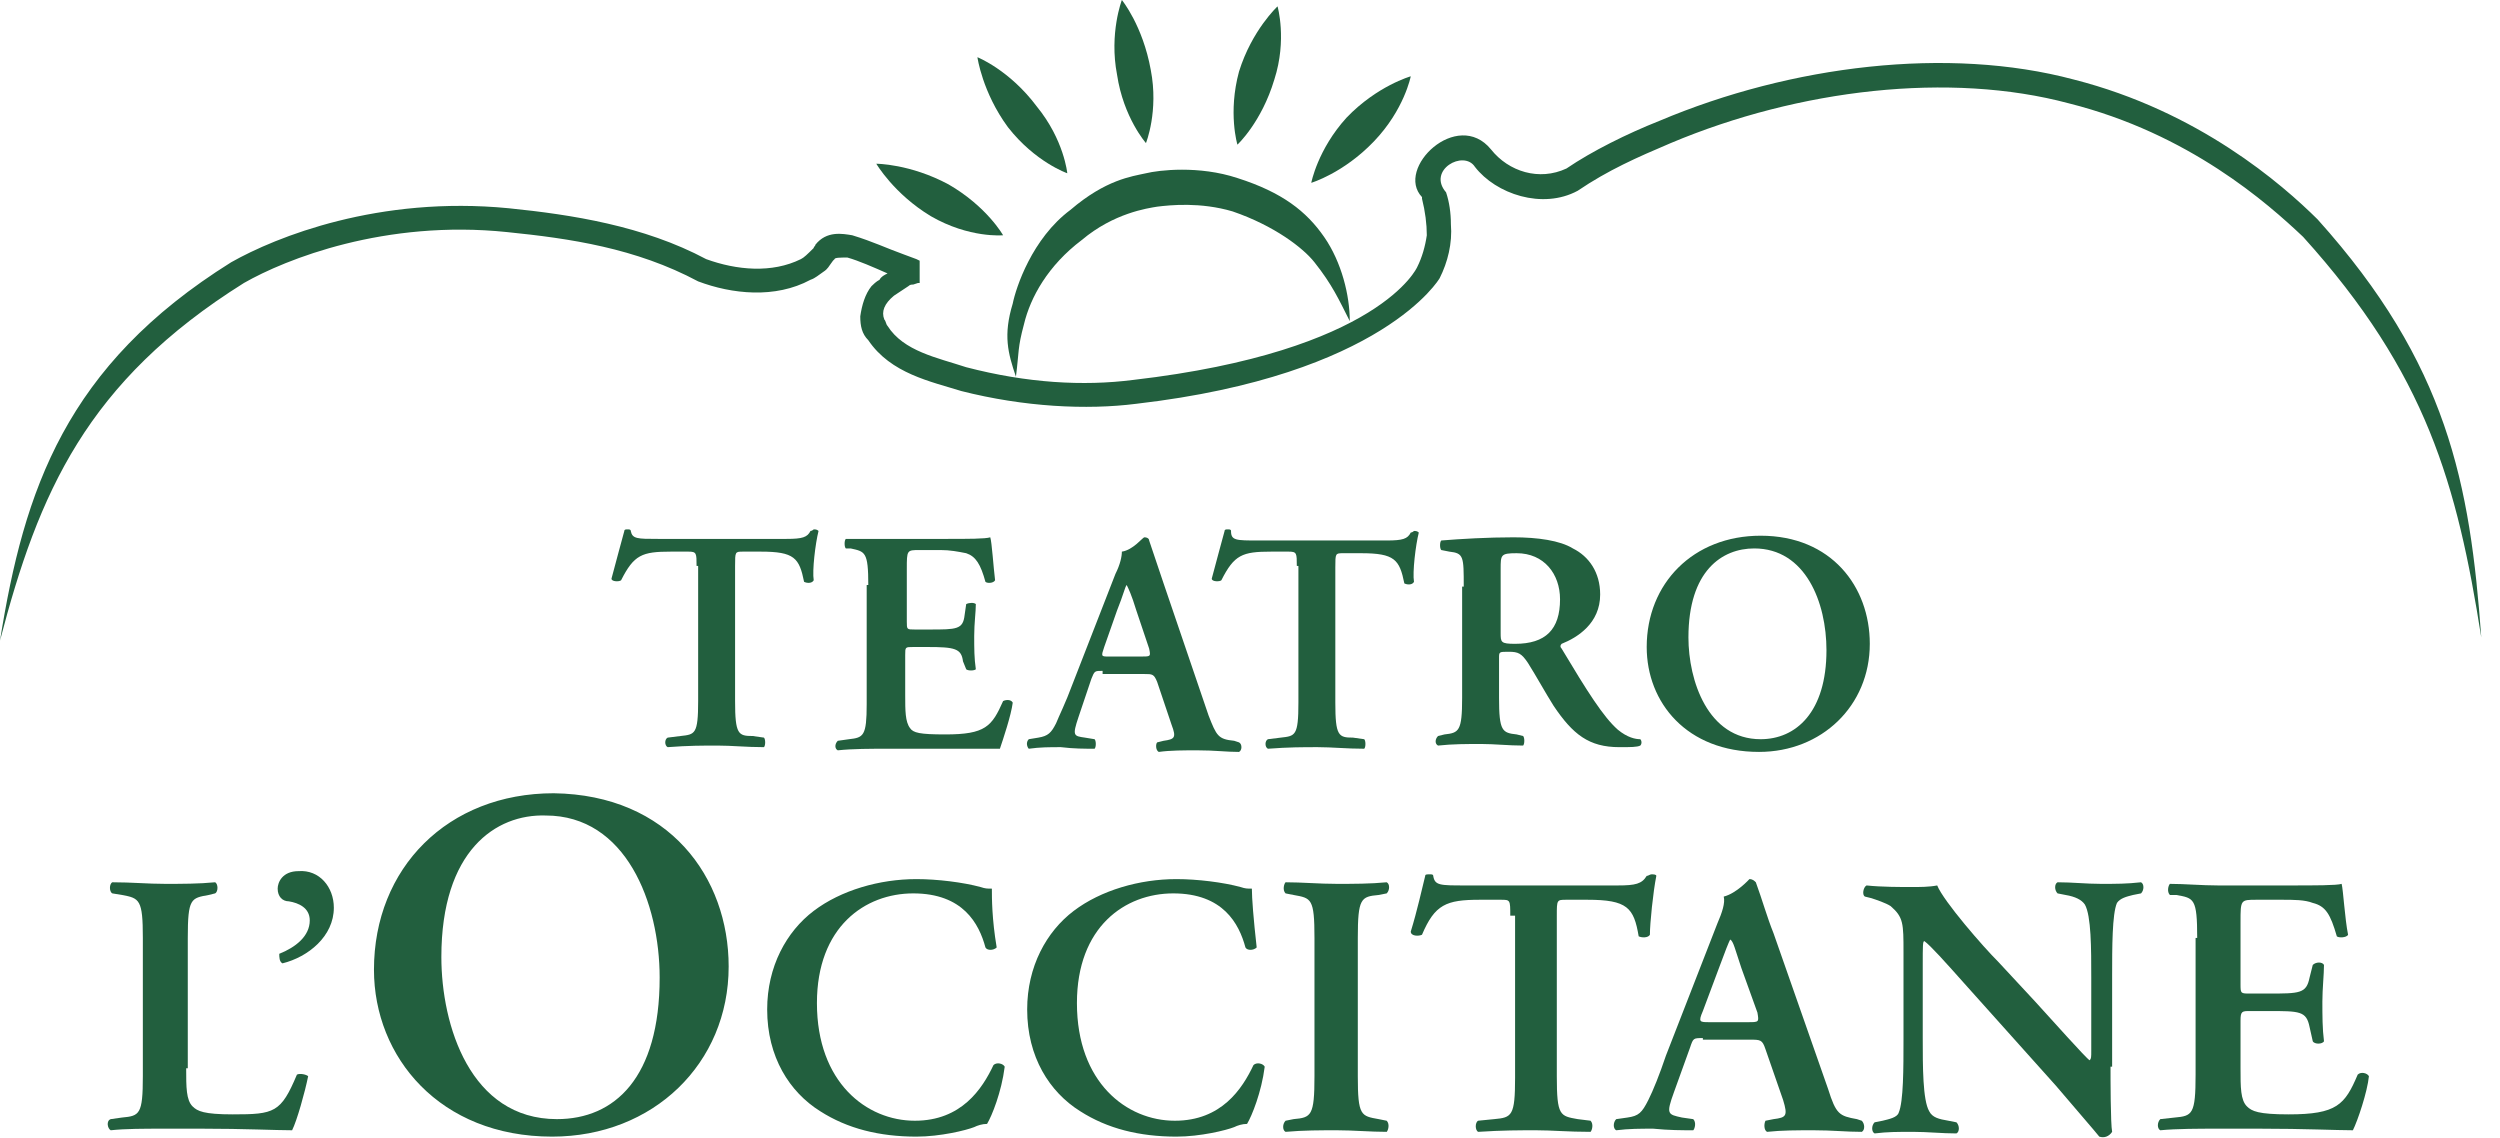 <svg xmlns="http://www.w3.org/2000/svg" width="123" height="56" viewBox="0 0 123 56" fill="none"><g clip-path="url(#clip0_2010_118)"><path d="M34.271 27.844C34.271 27.218 34.271 27.14 33.876 27.14H33.007C31.586 27.14 31.191 27.296 30.559 28.548C30.48 28.626 30.085 28.626 30.085 28.47C30.322 27.609 30.559 26.671 30.717 26.123C30.717 26.045 30.796 26.045 30.875 26.045C30.954 26.045 31.033 26.045 31.033 26.123C31.112 26.514 31.349 26.514 32.375 26.514H38.693C39.482 26.514 39.719 26.436 39.877 26.123C39.956 26.123 40.035 26.045 40.035 26.045C40.114 26.045 40.193 26.045 40.272 26.123C40.114 26.749 39.956 28.078 40.035 28.548C39.956 28.704 39.719 28.704 39.561 28.626C39.324 27.453 39.087 27.14 37.429 27.14H36.56C36.166 27.14 36.166 27.14 36.166 27.844V34.492C36.166 36.134 36.324 36.212 37.034 36.212L37.587 36.291C37.666 36.369 37.666 36.682 37.587 36.76C36.718 36.76 36.008 36.682 35.297 36.682C34.586 36.682 33.876 36.682 32.849 36.76C32.691 36.682 32.691 36.369 32.849 36.291L33.481 36.212C34.192 36.134 34.349 36.134 34.349 34.492V27.844H34.271Z" fill="#225F3E"></path><path d="M42.72 28.782C42.72 27.14 42.562 27.14 41.851 26.983H41.614C41.535 26.905 41.535 26.592 41.614 26.514C41.93 26.514 42.246 26.514 42.562 26.514C42.878 26.514 43.273 26.514 43.589 26.514H46.589C47.616 26.514 48.484 26.514 48.721 26.436C48.8 26.671 48.879 27.922 48.958 28.548C48.879 28.704 48.563 28.704 48.484 28.626C48.247 27.766 48.011 27.375 47.537 27.218C47.142 27.14 46.747 27.062 46.273 27.062H45.247C44.615 27.062 44.615 27.062 44.615 28V30.581C44.615 30.972 44.615 30.972 45.01 30.972H45.721C47.063 30.972 47.379 30.972 47.458 30.268L47.537 29.721C47.695 29.643 47.931 29.643 48.011 29.721C48.011 30.112 47.931 30.659 47.931 31.285C47.931 31.911 47.931 32.38 48.011 32.928C47.931 33.006 47.616 33.006 47.537 32.928L47.379 32.536C47.3 31.911 46.984 31.833 45.642 31.833H44.931C44.536 31.833 44.536 31.833 44.536 32.224V34.179C44.536 34.961 44.536 35.509 44.773 35.821C44.931 36.056 45.247 36.134 46.51 36.134C48.484 36.134 48.8 35.743 49.353 34.492C49.511 34.414 49.748 34.414 49.827 34.57C49.748 35.196 49.353 36.369 49.195 36.838C48.879 36.838 48.326 36.838 47.695 36.838C47.063 36.838 46.273 36.838 45.326 36.838H43.589C42.878 36.838 41.93 36.838 41.219 36.916C41.062 36.838 41.062 36.604 41.219 36.447L41.772 36.369C42.483 36.291 42.641 36.212 42.641 34.648V28.782H42.72Z" fill="#225F3E"></path><path d="M56.144 32.302C56.617 32.302 56.617 32.302 56.538 31.911L55.907 30.034C55.67 29.252 55.512 28.939 55.433 28.782C55.354 28.86 55.275 29.252 54.959 30.034L54.327 31.833C54.169 32.302 54.169 32.302 54.564 32.302H56.144ZM54.248 33.006C53.854 33.006 53.854 33.006 53.696 33.397L53.064 35.274C52.748 36.212 52.827 36.212 53.38 36.291L53.854 36.369C53.933 36.447 53.933 36.76 53.854 36.838C53.38 36.838 52.827 36.838 52.195 36.76C51.643 36.76 51.169 36.76 50.616 36.838C50.537 36.76 50.458 36.525 50.616 36.369L51.09 36.291C51.564 36.212 51.722 36.056 51.959 35.587C52.116 35.196 52.432 34.57 52.748 33.71L54.88 28.235C55.117 27.766 55.196 27.375 55.196 27.14C55.749 27.062 56.223 26.436 56.301 26.436C56.459 26.436 56.538 26.514 56.538 26.592C56.775 27.296 57.012 28 57.249 28.704L59.46 35.196C59.855 36.212 59.934 36.369 60.724 36.447L60.96 36.525C61.118 36.604 61.118 36.916 60.96 36.995C60.329 36.995 59.776 36.916 58.907 36.916C58.276 36.916 57.565 36.916 57.012 36.995C56.854 36.916 56.854 36.604 56.933 36.525L57.249 36.447C57.802 36.369 57.881 36.291 57.644 35.665L56.933 33.553C56.775 33.162 56.696 33.162 56.301 33.162H54.248V33.006Z" fill="#225F3E"></path><path d="M63.803 27.844C63.803 27.218 63.803 27.14 63.408 27.14H62.54C61.118 27.14 60.724 27.296 60.092 28.548C60.013 28.626 59.618 28.626 59.618 28.47C59.855 27.609 60.092 26.671 60.25 26.123C60.25 26.045 60.329 26.045 60.408 26.045C60.487 26.045 60.566 26.045 60.566 26.123C60.566 26.592 60.803 26.592 61.908 26.592H68.225C69.015 26.592 69.252 26.514 69.41 26.201C69.489 26.201 69.568 26.123 69.568 26.123C69.647 26.123 69.726 26.123 69.805 26.201C69.647 26.827 69.489 28.157 69.568 28.626C69.489 28.782 69.252 28.782 69.094 28.704C68.857 27.531 68.62 27.218 66.962 27.218H66.093C65.698 27.218 65.698 27.218 65.698 27.922V34.57C65.698 36.212 65.856 36.291 66.567 36.291L67.12 36.369C67.199 36.447 67.199 36.76 67.12 36.838C66.251 36.838 65.54 36.76 64.83 36.76C64.119 36.76 63.408 36.76 62.382 36.838C62.224 36.76 62.224 36.447 62.382 36.369L63.014 36.291C63.724 36.212 63.882 36.212 63.882 34.57V27.844H63.803Z" fill="#225F3E"></path><path d="M73.832 31.129C73.832 31.598 73.832 31.676 74.543 31.676C76.043 31.676 76.754 30.972 76.754 29.486C76.754 28.235 75.964 27.218 74.621 27.218C73.832 27.218 73.832 27.296 73.832 28V31.129ZM72.016 28.86C72.016 27.375 72.016 27.218 71.305 27.14L70.91 27.062C70.831 26.983 70.831 26.671 70.91 26.592C71.858 26.514 73.2 26.436 74.464 26.436C75.648 26.436 76.754 26.592 77.385 26.983C78.175 27.375 78.728 28.157 78.728 29.252C78.728 30.659 77.622 31.363 76.832 31.676C76.754 31.754 76.754 31.833 76.832 31.911C78.096 34.023 78.886 35.274 79.596 35.9C80.07 36.291 80.465 36.369 80.702 36.369C80.781 36.447 80.781 36.604 80.702 36.682C80.544 36.76 80.228 36.76 79.675 36.76C78.175 36.76 77.385 36.134 76.438 34.727C76.043 34.101 75.569 33.24 75.174 32.615C74.858 32.145 74.701 32.067 74.227 32.067C73.753 32.067 73.753 32.067 73.753 32.38V34.335C73.753 35.978 73.911 36.056 74.621 36.134L74.937 36.212C75.016 36.291 75.016 36.604 74.937 36.682C74.227 36.682 73.516 36.604 72.884 36.604C72.174 36.604 71.463 36.604 70.752 36.682C70.594 36.604 70.594 36.369 70.752 36.212L71.068 36.134C71.779 36.056 71.937 35.978 71.937 34.335V28.86H72.016Z" fill="#225F3E"></path><path d="M83.071 31.363C83.071 33.475 84.018 36.369 86.624 36.369C88.361 36.369 89.862 35.039 89.862 31.989C89.862 29.642 88.835 26.983 86.308 26.983C84.729 26.983 83.071 28.078 83.071 31.363ZM91.994 31.676C91.994 34.726 89.625 36.994 86.545 36.994C82.992 36.994 81.018 34.57 81.018 31.832C81.018 28.704 83.308 26.357 86.624 26.357C90.099 26.357 91.994 28.86 91.994 31.676Z" fill="#225F3E"></path><path d="M9.16 52.559C9.16 53.497 9.16 54.123 9.476 54.436C9.713 54.67 10.029 54.827 11.45 54.827C13.503 54.827 13.819 54.748 14.609 52.871C14.767 52.793 15.082 52.871 15.161 52.95C15.004 53.732 14.609 55.14 14.372 55.609C13.582 55.609 12.003 55.531 9.95 55.531H8.055C7.107 55.531 6.16 55.531 5.449 55.609C5.291 55.531 5.212 55.14 5.449 55.061L6.002 54.983C6.87 54.905 7.028 54.827 7.028 52.95V46.145C7.028 44.268 6.87 44.19 6.002 44.033L5.528 43.955C5.37 43.877 5.37 43.486 5.528 43.408C6.475 43.408 7.265 43.486 8.134 43.486C8.923 43.486 9.792 43.486 10.582 43.408C10.739 43.486 10.739 43.877 10.582 43.955L10.266 44.033C9.397 44.19 9.239 44.19 9.239 46.145V52.559H9.16Z" fill="#225F3E"></path><path d="M16.425 44.659C16.425 46.067 15.162 47.084 13.898 47.397C13.74 47.318 13.74 47.084 13.74 46.927C14.53 46.614 15.24 46.067 15.24 45.285C15.24 44.659 14.688 44.425 14.214 44.346C13.898 44.346 13.661 44.112 13.661 43.721C13.661 43.408 13.898 42.86 14.688 42.86C15.714 42.782 16.425 43.642 16.425 44.659Z" fill="#225F3E"></path><path d="M21.715 47.084C21.715 50.447 23.137 55.061 27.401 55.061C30.244 55.061 32.455 53.028 32.455 48.1C32.455 44.425 30.796 40.123 26.848 40.123C24.4 40.045 21.715 41.843 21.715 47.084ZM35.85 47.553C35.85 52.324 32.139 55.922 27.164 55.922C21.637 55.922 18.399 52.011 18.399 47.709C18.399 42.704 22.031 39.028 27.243 39.028C32.928 39.106 35.85 43.173 35.85 47.553Z" fill="#225F3E"></path><path d="M49.037 46.615C48.879 46.771 48.563 46.771 48.484 46.615C48.168 45.441 47.379 43.955 44.931 43.955C42.562 43.955 40.193 45.598 40.193 49.352C40.193 53.263 42.641 55.14 45.01 55.14C47.3 55.14 48.326 53.575 48.879 52.402C49.037 52.246 49.353 52.324 49.432 52.481C49.274 53.732 48.8 54.905 48.563 55.296C48.326 55.296 48.09 55.374 47.931 55.453C47.537 55.609 46.273 55.922 45.089 55.922C43.273 55.922 41.693 55.531 40.351 54.67C38.851 53.732 37.745 52.011 37.745 49.665C37.745 47.553 38.693 45.833 40.035 44.816C41.377 43.799 43.273 43.252 45.089 43.252C46.115 43.252 47.379 43.408 48.247 43.643C48.484 43.721 48.563 43.721 48.8 43.721C48.8 44.19 48.8 45.207 49.037 46.615Z" fill="#225F3E"></path><path d="M61.829 46.615C61.671 46.771 61.355 46.771 61.276 46.615C60.96 45.441 60.171 43.955 57.723 43.955C55.354 43.955 52.985 45.598 52.985 49.352C52.985 53.263 55.433 55.14 57.802 55.14C60.092 55.14 61.118 53.575 61.671 52.402C61.829 52.246 62.145 52.324 62.224 52.481C62.066 53.732 61.592 54.905 61.355 55.296C61.118 55.296 60.882 55.374 60.724 55.453C60.329 55.609 59.065 55.922 57.881 55.922C56.065 55.922 54.485 55.531 53.143 54.67C51.643 53.732 50.537 52.011 50.537 49.665C50.537 47.553 51.485 45.833 52.827 44.816C54.169 43.799 56.065 43.252 57.881 43.252C58.907 43.252 60.171 43.408 61.039 43.643C61.276 43.721 61.355 43.721 61.592 43.721C61.592 44.19 61.671 45.207 61.829 46.615Z" fill="#225F3E"></path><path d="M66.804 52.95C66.804 54.905 66.962 54.905 67.83 55.061L68.225 55.14C68.383 55.296 68.304 55.609 68.225 55.687C67.435 55.687 66.567 55.609 65.777 55.609C64.987 55.609 64.119 55.609 63.25 55.687C63.092 55.609 63.092 55.296 63.25 55.14L63.645 55.061C64.514 54.983 64.672 54.905 64.672 52.95V46.145C64.672 44.19 64.514 44.19 63.645 44.033L63.25 43.955C63.092 43.799 63.171 43.486 63.25 43.408C64.04 43.408 64.909 43.486 65.777 43.486C66.567 43.486 67.435 43.486 68.225 43.408C68.383 43.486 68.383 43.799 68.225 43.955L67.83 44.033C66.962 44.112 66.804 44.19 66.804 46.145V52.95Z" fill="#225F3E"></path><path d="M74.305 45.05C74.305 44.268 74.305 44.268 73.832 44.268H72.805C71.147 44.268 70.594 44.503 69.962 45.989C69.805 46.067 69.41 46.067 69.41 45.832C69.725 44.815 69.962 43.721 70.12 43.095C70.12 43.017 70.199 43.017 70.357 43.017C70.436 43.017 70.515 43.017 70.515 43.095C70.594 43.564 70.831 43.564 72.094 43.564H79.596C80.465 43.564 80.781 43.486 81.017 43.095C81.096 43.095 81.175 43.017 81.254 43.017C81.333 43.017 81.491 43.017 81.491 43.095C81.333 43.877 81.175 45.441 81.175 45.989C81.096 46.145 80.781 46.145 80.623 46.067C80.386 44.659 80.07 44.268 78.096 44.268H77.069C76.595 44.268 76.595 44.268 76.595 45.05V52.95C76.595 54.905 76.753 54.905 77.622 55.061L78.254 55.139C78.412 55.296 78.333 55.609 78.254 55.687C77.148 55.687 76.359 55.609 75.569 55.609C74.779 55.609 73.911 55.609 72.726 55.687C72.568 55.609 72.568 55.218 72.726 55.139L73.516 55.061C74.384 54.983 74.542 54.905 74.542 53.028V45.05H74.305Z" fill="#225F3E"></path><path d="M85.993 50.291C86.545 50.291 86.545 50.291 86.466 49.821L85.677 47.631C85.361 46.693 85.282 46.302 85.124 46.224C85.045 46.38 84.887 46.771 84.571 47.631L83.781 49.743C83.545 50.291 83.624 50.291 84.097 50.291H85.993ZM83.781 51.073C83.308 51.073 83.308 51.073 83.15 51.542L82.36 53.732C81.965 54.827 82.044 54.827 82.755 54.983L83.308 55.062C83.466 55.218 83.387 55.531 83.308 55.609C82.755 55.609 82.123 55.609 81.334 55.531C80.702 55.531 80.149 55.531 79.517 55.609C79.359 55.531 79.359 55.218 79.517 55.062L80.07 54.983C80.623 54.905 80.781 54.749 81.097 54.123C81.334 53.654 81.649 52.872 81.965 51.933L84.492 45.441C84.729 44.894 84.887 44.425 84.808 44.112C85.44 43.955 86.071 43.252 86.071 43.252C86.229 43.252 86.308 43.33 86.387 43.408C86.703 44.268 86.94 45.129 87.256 45.911L89.941 53.575C90.335 54.827 90.493 54.905 91.362 55.062L91.599 55.14C91.757 55.296 91.757 55.609 91.599 55.687C90.809 55.687 90.178 55.609 89.23 55.609C88.44 55.609 87.651 55.609 86.94 55.687C86.782 55.609 86.782 55.296 86.861 55.14L87.256 55.062C87.888 54.983 87.967 54.905 87.73 54.123L86.861 51.62C86.703 51.151 86.624 51.151 86.071 51.151H83.781V51.073Z" fill="#225F3E"></path><path d="M103.838 52.48C103.838 53.028 103.838 55.296 103.917 55.687C103.759 55.922 103.522 56 103.285 55.922C102.969 55.531 102.417 54.905 101.153 53.419L96.81 48.57C95.626 47.24 94.994 46.536 94.678 46.302C94.599 46.302 94.599 46.536 94.599 47.475V51.072C94.599 52.48 94.599 54.123 94.915 54.67C95.073 54.983 95.389 55.061 95.863 55.14L96.257 55.218C96.415 55.374 96.415 55.687 96.257 55.765C95.547 55.765 94.836 55.687 94.125 55.687C93.336 55.687 92.862 55.687 92.23 55.765C92.072 55.687 92.072 55.374 92.23 55.218L92.625 55.14C92.941 55.061 93.336 54.983 93.415 54.748C93.652 54.201 93.652 52.559 93.652 51.151V46.849C93.652 45.441 93.652 45.128 93.02 44.581C92.783 44.425 92.309 44.268 92.072 44.19L91.757 44.112C91.599 44.033 91.677 43.642 91.835 43.564C92.546 43.642 93.573 43.642 94.046 43.642C94.441 43.642 94.915 43.642 95.31 43.564C95.626 44.346 97.6 46.614 98.311 47.318L100.127 49.274C100.916 50.134 102.654 52.089 102.811 52.167C102.89 52.089 102.89 52.011 102.89 51.698V48.1C102.89 46.693 102.89 45.05 102.575 44.503C102.417 44.268 102.101 44.112 101.627 44.033L101.232 43.955C101.074 43.799 101.074 43.486 101.232 43.408C101.943 43.408 102.654 43.486 103.364 43.486C104.154 43.486 104.628 43.486 105.338 43.408C105.496 43.486 105.496 43.799 105.338 43.955L104.944 44.033C104.628 44.112 104.312 44.19 104.154 44.425C103.917 44.972 103.917 46.614 103.917 48.022V52.48H103.838Z" fill="#225F3E"></path><path d="M108.102 46.145C108.102 44.19 107.944 44.19 107.076 44.033H106.76C106.602 43.877 106.681 43.564 106.76 43.486C107.47 43.486 108.339 43.564 109.129 43.564H112.682C113.866 43.564 114.972 43.564 115.209 43.486C115.288 43.799 115.367 45.206 115.525 45.989C115.446 46.145 115.051 46.145 114.972 46.067C114.656 44.972 114.419 44.581 113.788 44.424C113.393 44.268 112.84 44.268 112.287 44.268H111.024C110.234 44.268 110.234 44.268 110.234 45.363V48.413C110.234 48.883 110.234 48.883 110.708 48.883H111.577C113.156 48.883 113.472 48.883 113.63 48.1L113.788 47.475C113.945 47.318 114.261 47.318 114.34 47.475C114.34 47.944 114.261 48.648 114.261 49.273C114.261 49.977 114.261 50.603 114.34 51.229C114.261 51.385 113.867 51.385 113.788 51.229L113.63 50.525C113.472 49.743 113.156 49.743 111.577 49.743H110.708C110.313 49.743 110.234 49.743 110.234 50.212V52.559C110.234 53.497 110.234 54.123 110.55 54.435C110.787 54.67 111.103 54.827 112.603 54.827C114.972 54.827 115.367 54.357 115.999 52.871C116.156 52.715 116.472 52.793 116.551 52.95C116.472 53.732 115.999 55.139 115.762 55.609C114.972 55.609 113.393 55.531 111.182 55.531H109.05C108.26 55.531 107.076 55.531 106.286 55.609C106.128 55.531 106.128 55.218 106.286 55.061L106.997 54.983C107.865 54.905 108.023 54.827 108.023 52.871V46.145H108.102Z" fill="#225F3E"></path><path d="M114.025 10.793C112.287 9.073 108.181 5.475 102.022 3.911C95.863 2.268 88.124 3.207 81.649 5.944C80.07 6.57 78.333 7.43 77.069 8.291C75.727 8.916 74.227 8.447 73.358 7.352C71.7 5.319 68.62 8.291 69.963 9.698C69.963 9.698 69.963 9.698 69.963 9.777C70.12 10.402 70.199 11.028 70.199 11.575C70.12 12.123 69.963 12.671 69.726 13.14C69.726 13.14 67.909 17.285 55.749 18.693C53.301 19.006 50.537 18.849 47.537 18.067C46.115 17.598 44.457 17.285 43.667 16.034C43.588 15.955 43.588 15.799 43.509 15.721C43.352 15.33 43.509 14.939 43.983 14.548C44.22 14.391 44.457 14.235 44.694 14.078C44.773 14 44.852 14 44.931 14L45.168 13.922H45.247V12.827L45.089 12.749L44.457 12.514C43.588 12.201 42.957 11.888 41.93 11.575C41.456 11.497 40.667 11.341 40.114 12.045C40.114 12.123 40.035 12.123 40.035 12.201C39.719 12.514 39.561 12.671 39.403 12.749C37.982 13.453 36.245 13.296 34.744 12.749C31.665 11.106 28.111 10.559 25.032 10.246C18.636 9.62 13.582 11.654 11.371 12.905C3.238 17.989 1.184 24.09 0 31.52C1.895 24.246 4.264 18.771 12.003 13.922C14.056 12.749 18.951 10.793 24.953 11.419C28.032 11.732 31.27 12.201 34.349 13.844C36.008 14.469 38.14 14.704 39.877 13.765C40.114 13.687 40.272 13.531 40.509 13.374C40.746 13.218 40.746 13.14 40.983 12.827L41.062 12.749C41.062 12.671 41.377 12.671 41.693 12.671C42.246 12.827 42.957 13.14 43.667 13.453C43.509 13.531 43.352 13.609 43.273 13.765C43.115 13.844 42.957 14 42.878 14.078C42.562 14.469 42.404 15.017 42.325 15.564C42.325 16.034 42.404 16.425 42.72 16.738C43.825 18.38 45.799 18.771 47.3 19.24C50.379 20.022 53.459 20.179 55.907 19.866C68.067 18.458 70.831 13.687 70.831 13.687C71.226 12.905 71.463 11.967 71.384 11.028C71.384 10.48 71.305 9.933 71.147 9.464C70.199 8.369 72.016 7.352 72.568 8.212C73.595 9.542 75.885 10.324 77.622 9.386C79.122 8.369 80.544 7.743 82.202 7.039C88.519 4.38 95.942 3.52 101.785 5.084C107.707 6.57 111.577 10.011 113.314 11.654C119.394 18.38 120.895 23.855 122.079 31.363C121.526 23.777 120.421 17.911 114.025 10.793Z" fill="#225F3E"></path><path d="M43.114 8.056C43.114 8.056 43.983 9.542 45.799 10.637C47.694 11.732 49.352 11.575 49.352 11.575C49.352 11.575 48.563 10.167 46.668 9.072C44.773 8.056 43.114 8.056 43.114 8.056Z" fill="#225F3E"></path><path d="M48.089 2.815C48.089 2.815 48.326 4.536 49.59 6.257C50.932 7.977 52.511 8.525 52.511 8.525C52.511 8.525 52.353 6.882 51.011 5.24C49.669 3.441 48.089 2.815 48.089 2.815Z" fill="#225F3E"></path><path d="M62.855 0.313C62.855 0.313 61.592 1.486 60.96 3.52C60.408 5.553 60.881 7.117 60.881 7.117C60.881 7.117 62.066 6.022 62.698 3.911C63.329 1.955 62.855 0.313 62.855 0.313Z" fill="#225F3E"></path><path d="M69.409 3.754C69.409 3.754 67.751 4.224 66.251 5.788C64.829 7.352 64.514 8.995 64.514 8.995C64.514 8.995 66.093 8.525 67.593 6.961C69.094 5.397 69.409 3.754 69.409 3.754Z" fill="#225F3E"></path><path d="M55.196 0C55.196 0 54.565 1.642 54.959 3.676C55.275 5.788 56.381 7.039 56.381 7.039C56.381 7.039 57.013 5.475 56.618 3.441C56.223 1.251 55.196 0 55.196 0Z" fill="#225F3E"></path><path d="M49.984 18.536C50.142 17.285 50.063 17.128 50.379 15.955C50.695 14.626 51.564 13.061 53.222 11.81C54.801 10.48 56.459 10.246 56.933 10.168C57.565 10.089 59.065 9.933 60.645 10.402C62.697 11.106 64.119 12.201 64.672 12.905C65.54 14 65.856 14.704 66.409 15.799C66.409 14.547 66.014 12.905 65.145 11.654C64.277 10.402 63.092 9.464 60.881 8.76C58.986 8.134 57.012 8.369 56.38 8.525C55.67 8.682 54.406 8.838 52.669 10.324C50.774 11.732 49.984 14.156 49.826 14.938C49.352 16.503 49.589 17.363 49.984 18.536Z" fill="#225F3E"></path></g><defs><clipPath id="clip0_2010_118"><rect width="123" height="56" fill="white"></rect></clipPath></defs></svg>